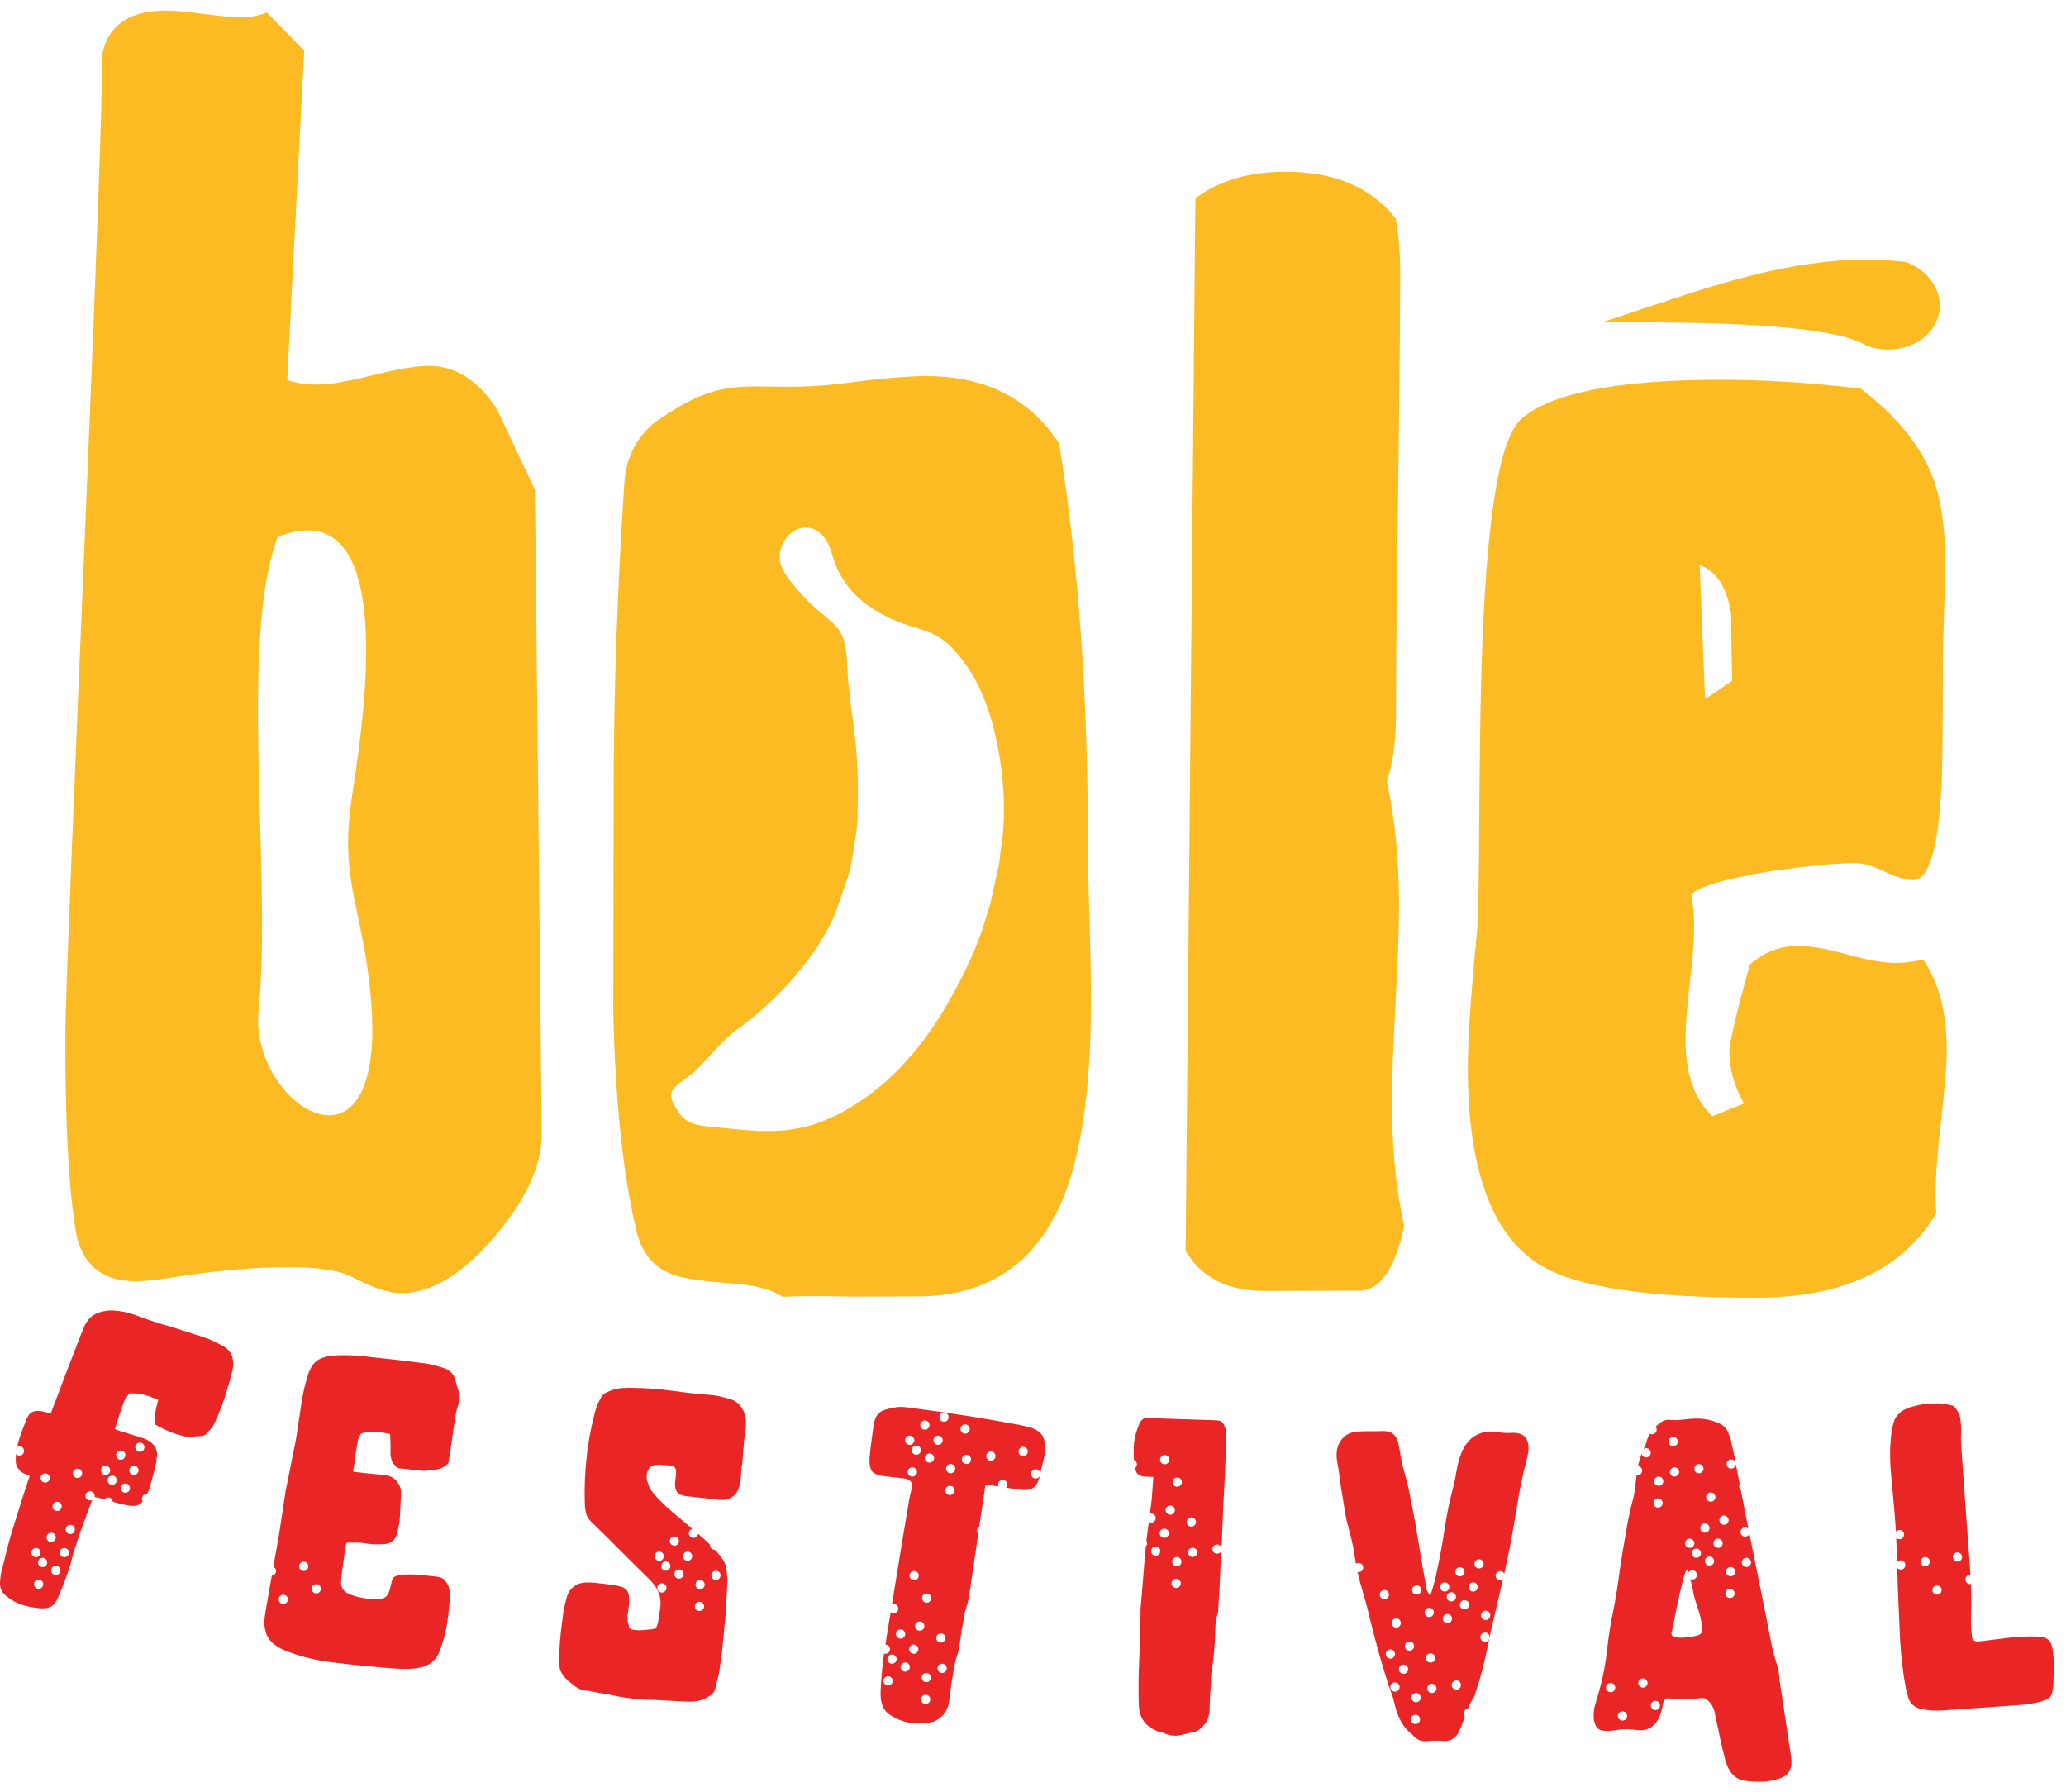 <svg xmlns="http://www.w3.org/2000/svg" width="98" height="85" viewBox="0 0 98 85" fill="none"><path fill-rule="evenodd" clip-rule="evenodd" d="M25.696 53.683C25.73 55.209 24.984 56.864 23.459 58.648C21.934 60.432 20.456 61.325 19.024 61.33C18.452 61.331 17.665 61.07 16.663 60.545C15.089 59.722 10.481 60.215 8.474 60.54C7.562 60.687 6.89 60.762 6.46 60.763C4.777 60.767 3.812 59.916 3.565 58.218C3.246 56.148 3.09 53.106 3.098 49.083C3.104 45.441 5.038 3.904 4.816 2.842C4.998 1.289 6.02 0.506 7.881 0.5C8.275 0.499 8.866 0.552 9.653 0.659C10.44 0.765 11.031 0.818 11.425 0.817C11.89 0.816 12.302 0.742 12.66 0.596L14.429 2.399L13.624 18.024C14.053 18.168 14.536 18.239 15.073 18.238C15.646 18.237 16.514 18.089 17.679 17.795C18.842 17.502 19.729 17.354 20.337 17.352C21.626 17.349 22.716 18.054 23.609 19.469C24.18 20.702 24.768 21.954 25.374 23.224L25.696 53.683ZM37.248 27.21C38.376 28.865 39.322 29.189 39.813 29.908C40.237 30.53 40.158 31.537 40.232 32.295L40.363 33.471C40.651 35.519 40.723 36.424 40.682 38.533C40.667 39.329 40.541 39.993 40.413 40.763C40.369 41.029 40.304 41.238 40.25 41.501L39.651 43.247C38.999 44.85 37.734 46.393 36.507 47.548C36.28 47.762 36.094 47.912 35.843 48.134C35.676 48.281 35.297 48.592 35.084 48.735C34.141 49.368 33.36 50.597 32.421 51.224C31.652 51.739 31.697 52.027 32.228 52.806C32.647 53.421 33.48 53.406 34.202 53.483C36.635 53.743 38.278 53.87 40.712 52.287C43.261 50.63 44.94 47.941 46.091 45.361C46.519 44.404 46.677 43.825 46.983 42.832L47.399 40.932C47.445 40.672 47.432 40.503 47.477 40.248C47.893 37.922 47.434 33.898 45.927 31.687C44.312 29.316 43.645 30.276 41.439 28.891C40.553 28.334 39.925 27.598 39.567 26.599C39.456 26.291 39.401 25.929 39.164 25.583C38.165 24.112 36.297 25.813 37.248 27.21ZM13.178 25.465C11.314 30.27 12.912 41.686 12.266 47.916C11.768 52.721 19.297 57.194 17.337 45.318C16.875 42.515 16.201 41.121 16.671 37.941C17.087 35.119 19.133 23.415 13.421 25.372C13.27 25.423 13.191 25.433 13.178 25.465ZM51.602 40.129C51.602 40.782 51.626 41.935 51.677 43.598C51.728 45.25 51.752 46.549 51.751 47.493C51.743 51.717 51.272 54.897 50.338 57.042C49.044 59.998 46.769 61.475 43.511 61.483C43.26 61.484 42.204 61.487 40.343 61.492C39.054 61.459 37.98 61.462 37.121 61.5C36.584 61.138 35.725 60.922 34.544 60.853C33.184 60.747 32.289 60.604 31.86 60.424C31.001 60.099 30.447 59.42 30.198 58.403C29.559 55.78 29.189 52.302 29.089 47.971C29.09 47.681 29.096 44.148 29.108 37.373C29.116 32.677 29.286 27.855 29.616 22.895C29.69 21.769 30.139 20.841 30.964 20.104C34.725 17.393 35.48 18.763 40.042 18.172C41.762 17.95 43.05 17.837 43.909 17.836C46.737 17.828 48.847 18.894 50.24 21.034C51.16 26.744 51.614 33.109 51.602 40.129ZM66.606 58.153C66.172 60.189 65.455 61.207 64.453 61.21L59.995 61.221C58.241 61.226 56.99 60.594 56.24 59.325L56.703 9.41C57.797 8.571 59.22 8.15 60.948 8.146C63.292 8.139 65.045 8.879 66.206 10.366C66.348 11.128 66.417 12.018 66.416 13.035C66.404 19.976 66.23 26.887 66.219 33.852C66.216 35.123 66.071 36.195 65.783 37.067C66.174 38.81 66.367 40.807 66.363 43.06C66.361 44.078 66.305 45.594 66.194 47.611C66.083 49.627 66.027 51.144 66.025 52.161C66.022 54.413 66.215 56.41 66.606 58.153ZM92.341 49.802C92.34 50.565 92.23 51.855 92.012 53.672C91.83 55.307 91.774 56.597 91.844 57.541C90.264 60.197 87.434 61.531 83.353 61.542C78.163 61.555 74.727 61.037 73.046 59.988C70.758 58.577 69.618 55.438 69.626 50.57C69.628 49.263 69.766 47.218 70.04 44.439C70.402 40.761 69.599 21.949 72.204 19.831C73.638 18.628 76.736 18.021 81.498 18.008C83.609 18.003 85.864 18.142 88.263 18.427C89.872 19.657 90.979 20.98 91.585 22.396C92.049 23.484 92.279 24.955 92.275 26.807C92.275 27.244 92.255 27.979 92.217 29.014C92.18 30.049 92.161 30.876 92.159 31.493C92.154 34.872 92.132 36.779 92.096 37.215C91.947 40.23 91.497 41.739 90.746 41.741C90.424 41.742 89.976 41.607 89.404 41.336C88.832 41.065 88.367 40.93 88.008 40.931C87.078 40.933 85.717 41.064 83.927 41.323C81.778 41.692 80.542 42.058 80.219 42.423C80.918 45.754 78.639 50.429 81.221 52.937L82.725 52.334C82.261 51.499 82.031 50.683 82.032 49.883C82.033 49.447 82.357 48.066 83.006 45.739C83.687 45.156 84.44 44.864 85.262 44.861C85.871 44.86 86.658 44.994 87.624 45.264C88.591 45.534 89.36 45.668 89.932 45.666C90.362 45.665 90.792 45.61 91.221 45.5C91.971 46.589 92.345 48.023 92.341 49.802ZM82.169 32.283C82.135 31.266 82.119 30.231 82.121 29.177C81.944 27.906 81.445 27.109 80.622 26.784L80.879 33.158L82.169 32.283Z" fill="#FCBA23"></path><path fill-rule="evenodd" clip-rule="evenodd" d="M1.707 73.412C1.829 73.412 1.926 73.509 1.926 73.63C1.926 73.752 1.828 73.849 1.707 73.849C1.586 73.849 1.488 73.752 1.488 73.63C1.488 73.509 1.586 73.412 1.707 73.412ZM80.151 72.97C80.273 72.97 80.37 73.068 80.37 73.189C80.37 73.31 80.273 73.408 80.151 73.408C80.031 73.408 79.932 73.31 79.932 73.189C79.932 73.067 80.03 72.97 80.151 72.97ZM81.151 70.778C81.272 70.778 81.37 70.876 81.37 70.998C81.37 71.118 81.272 71.217 81.151 71.217C81.03 71.217 80.931 71.118 80.931 70.998C80.932 70.876 81.03 70.778 81.151 70.778ZM78.679 70.026C78.8 70.026 78.898 70.125 78.898 70.246C78.898 70.366 78.8 70.465 78.679 70.465C78.559 70.465 78.46 70.366 78.46 70.246C78.46 70.125 78.558 70.026 78.679 70.026ZM78.648 71.06C78.769 71.06 78.867 71.157 78.867 71.279C78.867 71.4 78.769 71.498 78.648 71.498C78.527 71.498 78.429 71.4 78.429 71.279C78.429 71.157 78.526 71.06 78.648 71.06ZM79.43 69.588C79.551 69.588 79.649 69.686 79.649 69.807C79.649 69.929 79.551 70.026 79.43 70.026C79.309 70.026 79.211 69.928 79.211 69.807C79.211 69.686 79.309 69.588 79.43 69.588ZM80.587 69.431C80.709 69.431 80.806 69.529 80.806 69.651C80.806 69.772 80.709 69.87 80.587 69.87C80.467 69.87 80.368 69.772 80.368 69.651C80.368 69.529 80.467 69.431 80.587 69.431ZM79.367 68.148C79.488 68.148 79.586 68.246 79.586 68.367C79.586 68.488 79.488 68.586 79.367 68.586C79.246 68.586 79.148 68.488 79.148 68.367C79.148 68.245 79.246 68.148 79.367 68.148ZM92.852 73.622C92.972 73.622 93.071 73.72 93.071 73.841C93.071 73.963 92.972 74.06 92.852 74.06C92.73 74.06 92.633 73.962 92.633 73.841C92.633 73.72 92.731 73.622 92.852 73.622ZM91.882 75.188C92.003 75.188 92.101 75.285 92.101 75.407C92.101 75.528 92.003 75.626 91.882 75.626C91.761 75.626 91.663 75.528 91.663 75.407C91.662 75.285 91.761 75.188 91.882 75.188ZM91.318 73.841C91.44 73.841 91.538 73.939 91.538 74.06C91.538 74.182 91.44 74.279 91.318 74.279C91.198 74.279 91.099 74.181 91.099 74.06C91.099 73.939 91.198 73.841 91.318 73.841ZM82.092 74.316C82.212 74.316 82.311 74.414 82.311 74.535C82.311 74.656 82.212 74.754 82.092 74.754C81.97 74.754 81.873 74.656 81.873 74.535C81.873 74.414 81.97 74.316 82.092 74.316ZM82.06 75.349C82.182 75.349 82.279 75.447 82.279 75.568C82.279 75.689 82.181 75.787 82.06 75.787C81.939 75.787 81.841 75.689 81.841 75.568C81.841 75.448 81.939 75.349 82.06 75.349ZM81.778 71.874C81.9 71.874 81.997 71.971 81.997 72.093C81.997 72.214 81.899 72.312 81.778 72.312C81.657 72.312 81.559 72.214 81.559 72.093C81.559 71.971 81.657 71.874 81.778 71.874ZM82.842 73.877C82.964 73.877 83.061 73.976 83.061 74.097C83.061 74.217 82.963 74.316 82.842 74.316C82.722 74.316 82.623 74.218 82.623 74.097C82.623 73.976 82.722 73.877 82.842 73.877ZM80.871 72.249C80.992 72.249 81.09 72.348 81.09 72.469C81.09 72.59 80.992 72.688 80.871 72.688C80.75 72.688 80.652 72.59 80.652 72.469C80.652 72.347 80.75 72.249 80.871 72.249ZM81.09 73.814C81.211 73.814 81.309 73.913 81.309 74.034C81.309 74.155 81.21 74.253 81.09 74.253C80.968 74.253 80.871 74.155 80.871 74.034C80.871 73.913 80.969 73.814 81.09 73.814ZM80.464 73.439C80.585 73.439 80.683 73.537 80.683 73.658C80.683 73.779 80.585 73.877 80.464 73.877C80.343 73.877 80.245 73.78 80.245 73.658C80.245 73.537 80.343 73.439 80.464 73.439ZM81.497 72.97C81.618 72.97 81.716 73.068 81.716 73.189C81.716 73.31 81.618 73.408 81.497 73.408C81.376 73.408 81.278 73.31 81.278 73.189C81.278 73.067 81.376 72.97 81.497 72.97ZM67.2 75.186C67.32 75.186 67.419 75.284 67.419 75.405C67.419 75.526 67.32 75.624 67.2 75.624C67.078 75.624 66.981 75.526 66.981 75.405C66.981 75.283 67.079 75.186 67.2 75.186ZM67.795 76.25C67.916 76.25 68.014 76.349 68.014 76.47C68.014 76.591 67.916 76.689 67.795 76.689C67.674 76.689 67.576 76.59 67.576 76.47C67.575 76.349 67.674 76.25 67.795 76.25ZM66.23 76.751C66.351 76.751 66.449 76.849 66.449 76.97C66.449 77.091 66.351 77.189 66.23 77.189C66.109 77.189 66.01 77.091 66.01 76.97C66.011 76.849 66.109 76.751 66.23 76.751ZM65.667 75.405C65.788 75.405 65.886 75.503 65.886 75.624C65.886 75.745 65.788 75.843 65.667 75.843C65.546 75.843 65.448 75.745 65.448 75.624C65.447 75.503 65.546 75.405 65.667 75.405ZM70.47 76.389C70.591 76.389 70.689 76.487 70.689 76.608C70.689 76.729 70.591 76.827 70.47 76.827C70.348 76.827 70.251 76.729 70.251 76.608C70.251 76.487 70.349 76.389 70.47 76.389ZM68.655 76.545C68.776 76.545 68.874 76.643 68.874 76.764C68.874 76.886 68.776 76.983 68.655 76.983C68.534 76.983 68.436 76.885 68.436 76.764C68.436 76.643 68.534 76.545 68.655 76.545ZM70.157 73.946C70.279 73.946 70.376 74.044 70.376 74.165C70.376 74.286 70.278 74.384 70.157 74.384C70.037 74.384 69.938 74.287 69.938 74.165C69.938 74.044 70.036 73.946 70.157 73.946ZM69.249 74.322C69.371 74.322 69.469 74.421 69.469 74.541C69.469 74.663 69.371 74.76 69.249 74.76C69.129 74.76 69.031 74.663 69.031 74.541C69.031 74.42 69.129 74.322 69.249 74.322ZM69.469 75.887C69.59 75.887 69.688 75.985 69.688 76.107C69.688 76.228 69.59 76.326 69.469 76.326C69.347 76.326 69.249 76.227 69.249 76.107C69.249 75.986 69.347 75.887 69.469 75.887ZM68.843 75.512C68.963 75.512 69.062 75.609 69.062 75.731C69.062 75.852 68.964 75.95 68.843 75.95C68.721 75.95 68.624 75.852 68.624 75.731C68.624 75.61 68.722 75.512 68.843 75.512ZM69.875 75.043C69.996 75.043 70.094 75.14 70.094 75.262C70.094 75.383 69.996 75.481 69.875 75.481C69.754 75.481 69.656 75.383 69.656 75.262C69.656 75.14 69.755 75.043 69.875 75.043ZM68.529 75.043C68.651 75.043 68.749 75.14 68.749 75.262C68.749 75.383 68.651 75.481 68.529 75.481C68.408 75.481 68.311 75.383 68.311 75.262C68.311 75.14 68.409 75.043 68.529 75.043ZM77.931 79.596C78.051 79.596 78.15 79.694 78.15 79.815C78.15 79.937 78.052 80.034 77.931 80.034C77.809 80.034 77.712 79.936 77.712 79.815C77.712 79.694 77.81 79.596 77.931 79.596ZM78.525 80.661C78.646 80.661 78.744 80.758 78.744 80.88C78.744 81.001 78.646 81.099 78.525 81.099C78.404 81.099 78.306 81.001 78.306 80.88C78.306 80.758 78.404 80.661 78.525 80.661ZM76.961 81.161C77.082 81.161 77.18 81.26 77.18 81.381C77.18 81.502 77.082 81.6 76.961 81.6C76.84 81.6 76.742 81.502 76.742 81.381C76.741 81.26 76.84 81.161 76.961 81.161ZM76.397 79.815C76.518 79.815 76.616 79.913 76.616 80.034C76.616 80.156 76.518 80.254 76.397 80.254C76.276 80.254 76.178 80.155 76.178 80.034C76.178 79.913 76.276 79.815 76.397 79.815ZM67.171 80.289C67.291 80.289 67.389 80.388 67.389 80.508C67.389 80.629 67.292 80.728 67.171 80.728C67.049 80.728 66.951 80.629 66.951 80.508C66.951 80.388 67.049 80.289 67.171 80.289ZM67.139 81.323C67.26 81.323 67.358 81.421 67.358 81.542C67.358 81.664 67.26 81.762 67.139 81.762C67.018 81.762 66.92 81.663 66.92 81.542C66.92 81.421 67.018 81.323 67.139 81.323ZM66.857 77.847C66.979 77.847 67.076 77.945 67.076 78.066C67.076 78.188 66.979 78.285 66.857 78.285C66.736 78.285 66.638 78.188 66.638 78.066C66.638 77.945 66.737 77.847 66.857 77.847ZM67.921 79.852C68.043 79.852 68.14 79.949 68.14 80.071C68.14 80.192 68.042 80.29 67.921 80.29C67.8 80.29 67.702 80.192 67.702 80.071C67.702 79.949 67.8 79.852 67.921 79.852ZM69.079 79.694C69.201 79.694 69.299 79.793 69.299 79.914C69.299 80.035 69.201 80.133 69.079 80.133C68.959 80.133 68.86 80.034 68.86 79.914C68.86 79.793 68.958 79.694 69.079 79.694ZM67.859 78.41C67.98 78.41 68.078 78.509 68.078 78.63C68.078 78.751 67.98 78.849 67.859 78.849C67.738 78.849 67.64 78.751 67.64 78.63C67.64 78.509 67.738 78.41 67.859 78.41ZM65.95 78.223C66.071 78.223 66.169 78.321 66.169 78.442C66.169 78.563 66.071 78.661 65.95 78.661C65.829 78.661 65.731 78.563 65.731 78.442C65.731 78.321 65.829 78.223 65.95 78.223ZM66.169 79.789C66.29 79.789 66.388 79.887 66.388 80.008C66.388 80.129 66.29 80.227 66.169 80.227C66.047 80.227 65.95 80.129 65.95 80.008C65.95 79.886 66.048 79.789 66.169 79.789ZM66.576 78.943C66.697 78.943 66.795 79.042 66.795 79.162C66.795 79.284 66.697 79.382 66.576 79.382C66.455 79.382 66.357 79.284 66.357 79.162C66.357 79.042 66.455 78.943 66.576 78.943ZM48.534 68.616C48.655 68.616 48.753 68.714 48.753 68.835C48.753 68.957 48.655 69.055 48.534 69.055C48.413 69.055 48.315 68.956 48.315 68.835C48.315 68.715 48.413 68.616 48.534 68.616ZM45.092 69.43C45.213 69.43 45.311 69.528 45.311 69.649C45.311 69.77 45.213 69.868 45.092 69.868C44.971 69.868 44.873 69.77 44.873 69.649C44.873 69.528 44.971 69.43 45.092 69.43ZM45.06 70.463C45.182 70.463 45.28 70.562 45.28 70.683C45.28 70.804 45.182 70.902 45.06 70.902C44.94 70.902 44.841 70.804 44.841 70.683C44.841 70.562 44.94 70.463 45.06 70.463ZM43.277 69.587C43.398 69.587 43.496 69.686 43.496 69.806C43.496 69.927 43.398 70.026 43.277 70.026C43.155 70.026 43.057 69.927 43.057 69.806C43.057 69.685 43.156 69.587 43.277 69.587ZM44.779 66.988C44.899 66.988 44.998 67.086 44.998 67.207C44.998 67.329 44.9 67.426 44.779 67.426C44.657 67.426 44.56 67.329 44.56 67.207C44.56 67.086 44.658 66.988 44.779 66.988ZM45.843 68.992C45.964 68.992 46.062 69.089 46.062 69.211C46.062 69.332 45.963 69.43 45.843 69.43C45.722 69.43 45.623 69.332 45.623 69.211C45.623 69.09 45.722 68.992 45.843 68.992ZM47.001 68.835C47.122 68.835 47.22 68.933 47.22 69.055C47.22 69.176 47.121 69.274 47.001 69.274C46.88 69.274 46.782 69.175 46.782 69.055C46.782 68.933 46.879 68.835 47.001 68.835ZM45.781 67.551C45.901 67.551 46 67.65 46 67.771C46 67.891 45.901 67.99 45.781 67.99C45.66 67.99 45.561 67.892 45.561 67.771C45.561 67.649 45.659 67.551 45.781 67.551ZM43.871 67.364C43.992 67.364 44.09 67.462 44.09 67.583C44.09 67.704 43.992 67.802 43.871 67.802C43.75 67.802 43.652 67.704 43.652 67.583C43.653 67.462 43.75 67.364 43.871 67.364ZM44.091 68.929C44.211 68.929 44.31 69.027 44.31 69.148C44.31 69.269 44.212 69.367 44.091 69.367C43.969 69.367 43.872 69.269 43.872 69.148C43.871 69.027 43.969 68.929 44.091 68.929ZM43.464 68.553C43.586 68.553 43.683 68.651 43.683 68.772C43.683 68.893 43.586 68.992 43.464 68.992C43.343 68.992 43.245 68.893 43.245 68.772C43.246 68.652 43.343 68.553 43.464 68.553ZM44.498 68.084C44.618 68.084 44.717 68.182 44.717 68.303C44.717 68.425 44.618 68.522 44.498 68.522C44.377 68.522 44.278 68.424 44.278 68.303C44.278 68.182 44.376 68.084 44.498 68.084ZM43.152 68.084C43.273 68.084 43.371 68.182 43.371 68.303C43.371 68.425 43.272 68.522 43.152 68.522C43.031 68.522 42.933 68.424 42.933 68.303C42.933 68.182 43.031 68.084 43.152 68.084ZM55.246 69.005C55.367 69.005 55.465 69.103 55.465 69.224C55.465 69.345 55.367 69.443 55.246 69.443C55.124 69.443 55.027 69.345 55.027 69.224C55.027 69.103 55.125 69.005 55.246 69.005ZM55.841 70.07C55.962 70.07 56.06 70.168 56.06 70.289C56.06 70.41 55.962 70.508 55.841 70.508C55.72 70.508 55.622 70.41 55.622 70.289C55.622 70.168 55.72 70.07 55.841 70.07ZM55.823 73.84C55.944 73.84 56.042 73.939 56.042 74.06C56.042 74.18 55.944 74.279 55.823 74.279C55.701 74.279 55.604 74.18 55.604 74.06C55.603 73.939 55.701 73.84 55.823 73.84ZM55.791 74.874C55.912 74.874 56.01 74.972 56.01 75.093C56.01 75.214 55.912 75.312 55.791 75.312C55.67 75.312 55.572 75.214 55.572 75.093C55.572 74.972 55.67 74.874 55.791 74.874ZM55.51 71.397C55.631 71.397 55.729 71.496 55.729 71.617C55.729 71.738 55.631 71.836 55.51 71.836C55.388 71.836 55.291 71.738 55.291 71.617C55.291 71.496 55.388 71.397 55.51 71.397ZM56.574 73.402C56.695 73.402 56.793 73.5 56.793 73.621C56.793 73.742 56.694 73.84 56.574 73.84C56.453 73.84 56.354 73.742 56.354 73.621C56.354 73.5 56.452 73.402 56.574 73.402ZM56.511 71.962C56.631 71.962 56.73 72.059 56.73 72.181C56.73 72.302 56.631 72.4 56.511 72.4C56.389 72.4 56.292 72.302 56.292 72.181C56.292 72.059 56.39 71.962 56.511 71.962ZM54.821 73.34C54.942 73.34 55.04 73.438 55.04 73.558C55.04 73.68 54.942 73.778 54.821 73.778C54.7 73.778 54.602 73.679 54.602 73.558C54.602 73.438 54.7 73.34 54.821 73.34ZM55.228 72.494C55.348 72.494 55.447 72.591 55.447 72.713C55.447 72.834 55.348 72.932 55.228 72.932C55.106 72.932 55.009 72.834 55.009 72.713C55.009 72.592 55.107 72.494 55.228 72.494ZM33.209 74.93C33.33 74.93 33.428 75.028 33.428 75.149C33.428 75.271 33.33 75.369 33.209 75.369C33.088 75.369 32.99 75.27 32.99 75.149C32.99 75.029 33.088 74.93 33.209 74.93ZM33.178 75.963C33.299 75.963 33.397 76.061 33.397 76.183C33.397 76.304 33.298 76.402 33.178 76.402C33.057 76.402 32.959 76.303 32.959 76.183C32.959 76.062 33.056 75.963 33.178 75.963ZM31.394 75.087C31.515 75.087 31.613 75.185 31.613 75.306C31.613 75.428 31.515 75.526 31.394 75.526C31.273 75.526 31.175 75.427 31.175 75.306C31.175 75.185 31.273 75.087 31.394 75.087ZM33.96 74.492C34.081 74.492 34.179 74.59 34.179 74.711C34.179 74.832 34.081 74.93 33.96 74.93C33.839 74.93 33.741 74.832 33.741 74.711C33.741 74.59 33.839 74.492 33.96 74.492ZM31.988 72.864C32.11 72.864 32.207 72.962 32.207 73.083C32.207 73.204 32.11 73.302 31.988 73.302C31.867 73.302 31.769 73.204 31.769 73.083C31.77 72.962 31.867 72.864 31.988 72.864ZM32.208 74.43C32.329 74.43 32.427 74.528 32.427 74.649C32.427 74.77 32.329 74.868 32.208 74.868C32.087 74.868 31.989 74.77 31.989 74.649C31.988 74.527 32.087 74.43 32.208 74.43ZM31.581 74.053C31.703 74.053 31.8 74.152 31.8 74.272C31.8 74.393 31.703 74.492 31.581 74.492C31.461 74.492 31.362 74.394 31.362 74.272C31.363 74.152 31.461 74.053 31.581 74.053ZM32.615 73.584C32.735 73.584 32.834 73.683 32.834 73.803C32.834 73.925 32.736 74.023 32.615 74.023C32.493 74.023 32.396 73.925 32.396 73.803C32.396 73.682 32.493 73.584 32.615 73.584ZM31.269 73.584C31.39 73.584 31.488 73.683 31.488 73.803C31.488 73.925 31.39 74.023 31.269 74.023C31.148 74.023 31.05 73.925 31.05 73.803C31.05 73.682 31.148 73.584 31.269 73.584ZM43.363 74.505C43.484 74.505 43.582 74.603 43.582 74.724C43.582 74.846 43.484 74.943 43.363 74.943C43.242 74.943 43.144 74.846 43.144 74.724C43.144 74.603 43.242 74.505 43.363 74.505ZM43.958 75.57C44.079 75.57 44.177 75.668 44.177 75.789C44.177 75.91 44.079 76.008 43.958 76.008C43.837 76.008 43.739 75.91 43.739 75.789C43.738 75.667 43.837 75.57 43.958 75.57ZM43.939 79.34C44.06 79.34 44.158 79.439 44.158 79.56C44.158 79.68 44.06 79.779 43.939 79.779C43.818 79.779 43.72 79.681 43.72 79.56C43.72 79.438 43.819 79.34 43.939 79.34ZM43.909 80.374C44.029 80.374 44.128 80.471 44.128 80.593C44.128 80.714 44.03 80.812 43.909 80.812C43.788 80.812 43.69 80.714 43.69 80.593C43.69 80.471 43.787 80.374 43.909 80.374ZM42.125 79.497C42.246 79.497 42.344 79.594 42.344 79.716C42.344 79.838 42.246 79.935 42.125 79.935C42.003 79.935 41.906 79.837 41.906 79.716C41.906 79.595 42.003 79.497 42.125 79.497ZM43.627 76.898C43.748 76.898 43.846 76.996 43.846 77.118C43.846 77.238 43.748 77.337 43.627 77.337C43.506 77.337 43.408 77.238 43.408 77.118C43.408 76.996 43.506 76.898 43.627 76.898ZM44.691 78.902C44.811 78.902 44.91 79 44.91 79.121C44.91 79.243 44.811 79.34 44.691 79.34C44.57 79.34 44.472 79.243 44.472 79.121C44.472 79 44.57 78.902 44.691 78.902ZM44.628 77.462C44.749 77.462 44.847 77.559 44.847 77.681C44.847 77.802 44.749 77.9 44.628 77.9C44.507 77.9 44.409 77.802 44.409 77.681C44.409 77.559 44.507 77.462 44.628 77.462ZM42.719 77.274C42.84 77.274 42.938 77.372 42.938 77.493C42.938 77.614 42.84 77.712 42.719 77.712C42.598 77.712 42.5 77.614 42.5 77.493C42.5 77.372 42.598 77.274 42.719 77.274ZM42.938 78.839C43.059 78.839 43.157 78.938 43.157 79.058C43.157 79.18 43.06 79.278 42.938 79.278C42.817 79.278 42.719 79.18 42.719 79.058C42.719 78.938 42.818 78.839 42.938 78.839ZM42.312 78.463C42.434 78.463 42.531 78.562 42.531 78.683C42.531 78.803 42.434 78.902 42.312 78.902C42.191 78.902 42.093 78.804 42.093 78.683C42.093 78.562 42.192 78.463 42.312 78.463ZM43.345 77.994C43.466 77.994 43.564 78.092 43.564 78.213C43.564 78.334 43.466 78.432 43.345 78.432C43.224 78.432 43.126 78.334 43.126 78.213C43.127 78.092 43.224 77.994 43.345 77.994ZM10.512 63.798C10.381 63.733 10.248 63.665 10.111 63.597C9.975 63.529 9.837 63.473 9.7 63.431C9.332 63.316 8.973 63.201 8.625 63.086C8.276 62.971 7.916 62.861 7.545 62.758C7.211 62.654 6.864 62.533 6.504 62.395C6.143 62.257 5.783 62.177 5.425 62.153C5.215 62.138 5 62.16 4.78 62.218C4.561 62.275 4.374 62.387 4.222 62.554C4.125 62.663 4.05 62.781 3.997 62.91C3.944 63.038 3.892 63.164 3.841 63.288C3.595 63.917 3.352 64.542 3.115 65.163C2.877 65.784 2.641 66.41 2.405 67.044C2.29 67.008 2.177 66.975 2.067 66.948C1.955 66.919 1.853 66.906 1.757 66.908C1.662 66.909 1.571 66.938 1.485 66.993C1.398 67.048 1.328 67.143 1.272 67.277C1.167 67.535 1.066 67.799 0.968 68.072C0.903 68.253 0.851 68.436 0.813 68.62C0.845 68.601 0.883 68.591 0.923 68.591C1.044 68.591 1.142 68.689 1.142 68.81C1.142 68.931 1.044 69.029 0.923 69.029C0.858 69.029 0.8 69.001 0.76 68.957C0.749 69.073 0.744 69.195 0.749 69.32C0.753 69.467 0.808 69.595 0.913 69.703C0.976 69.785 1.049 69.843 1.134 69.876C1.218 69.909 1.305 69.945 1.392 69.986L1.41 69.991C1.255 70.448 1.108 70.9 0.968 71.349C0.828 71.798 0.686 72.253 0.543 72.713C0.465 72.966 0.394 73.221 0.333 73.481C0.271 73.738 0.207 73.997 0.139 74.254C0.056 74.518 0.01 74.788 0.001 75.062C-0.009 75.337 0.1 75.554 0.328 75.713C0.548 75.896 0.788 76.027 1.046 76.108C1.305 76.189 1.576 76.242 1.858 76.267C2.091 76.29 2.274 76.265 2.41 76.194C2.546 76.123 2.658 75.987 2.745 75.787C2.833 75.587 2.914 75.388 2.988 75.191C3.063 74.993 3.135 74.797 3.208 74.606C3.287 74.391 3.352 74.175 3.401 73.956C3.45 73.738 3.515 73.522 3.594 73.306C3.738 72.846 3.902 72.38 4.088 71.907C4.174 71.666 4.27 71.408 4.374 71.135C4.344 71.151 4.309 71.16 4.272 71.16C4.152 71.16 4.053 71.062 4.053 70.941C4.053 70.82 4.152 70.722 4.272 70.722C4.393 70.722 4.492 70.82 4.492 70.941C4.492 70.96 4.489 70.979 4.485 70.998C4.523 71.002 4.556 71.007 4.585 71.011C4.628 71.018 4.672 71.029 4.717 71.043C4.797 71.063 4.878 71.083 4.958 71.105C4.997 71.052 5.062 71.017 5.133 71.017C5.25 71.017 5.345 71.107 5.352 71.222C5.488 71.262 5.625 71.298 5.763 71.332C5.858 71.349 5.948 71.368 6.029 71.386C6.112 71.406 6.197 71.416 6.285 71.418C6.495 71.423 6.656 71.353 6.769 71.205C6.744 71.169 6.73 71.126 6.73 71.079C6.73 70.958 6.828 70.86 6.949 70.86L6.971 70.861L6.991 70.825C7.037 70.738 7.074 70.649 7.102 70.557C7.159 70.335 7.217 70.119 7.275 69.91C7.335 69.702 7.384 69.49 7.426 69.276L7.428 69.266C7.422 69.245 7.418 69.223 7.418 69.2C7.418 69.156 7.431 69.116 7.453 69.081C7.463 68.904 7.428 68.749 7.348 68.616C7.24 68.437 7.055 68.3 6.794 68.207L5.656 67.852C5.564 67.823 5.497 67.796 5.454 67.769C5.519 67.562 5.582 67.358 5.645 67.157C5.708 66.955 5.777 66.753 5.853 66.549C5.882 66.457 5.923 66.376 5.977 66.304C6.031 66.232 6.082 66.16 6.13 66.087C6.389 66.066 6.628 66.087 6.848 66.15C7.069 66.212 7.29 66.29 7.512 66.385C7.452 66.581 7.405 66.772 7.372 66.957C7.339 67.143 7.329 67.338 7.341 67.544C7.576 67.68 7.813 67.799 8.053 67.898C8.293 67.999 8.537 68.074 8.786 68.127C8.92 68.143 9.054 68.144 9.191 68.131C9.328 68.117 9.467 68.106 9.608 68.1C9.691 68.076 9.744 68.048 9.766 68.017C9.841 67.939 9.917 67.856 9.995 67.767C10.074 67.678 10.134 67.584 10.178 67.483C10.365 67.086 10.526 66.682 10.66 66.27C10.795 65.858 10.917 65.435 11.027 65.002C11.083 64.742 11.074 64.509 10.999 64.302C10.925 64.094 10.762 63.926 10.512 63.798ZM3.677 69.653C3.798 69.653 3.896 69.751 3.896 69.873C3.896 69.994 3.799 70.092 3.677 70.092C3.556 70.092 3.458 69.993 3.458 69.873C3.458 69.752 3.556 69.653 3.677 69.653ZM2.708 71.219C2.828 71.219 2.927 71.318 2.927 71.439C2.927 71.559 2.829 71.658 2.708 71.658C2.586 71.658 2.489 71.559 2.489 71.439C2.488 71.318 2.586 71.219 2.708 71.219ZM2.144 69.873C2.265 69.873 2.363 69.971 2.363 70.092C2.363 70.213 2.265 70.311 2.144 70.311C2.023 70.311 1.925 70.213 1.925 70.092C1.925 69.971 2.023 69.873 2.144 69.873ZM6.634 68.414C6.755 68.414 6.853 68.513 6.853 68.633C6.853 68.755 6.755 68.853 6.634 68.853C6.513 68.853 6.415 68.755 6.415 68.633C6.415 68.512 6.513 68.414 6.634 68.414ZM5.726 68.79C5.848 68.79 5.945 68.888 5.945 69.009C5.945 69.13 5.848 69.228 5.726 69.228C5.606 69.228 5.507 69.131 5.507 69.009C5.507 68.888 5.606 68.79 5.726 68.79ZM5.945 70.356C6.067 70.356 6.165 70.454 6.165 70.575C6.165 70.696 6.067 70.794 5.945 70.794C5.824 70.794 5.726 70.696 5.726 70.575C5.726 70.454 5.825 70.356 5.945 70.356ZM5.32 69.98C5.441 69.98 5.539 70.077 5.539 70.199C5.539 70.32 5.441 70.418 5.32 70.418C5.198 70.418 5.101 70.32 5.101 70.199C5.101 70.078 5.199 69.98 5.32 69.98ZM6.353 69.51C6.474 69.51 6.572 69.609 6.572 69.73C6.572 69.851 6.474 69.949 6.353 69.949C6.232 69.949 6.134 69.851 6.134 69.73C6.134 69.608 6.232 69.51 6.353 69.51ZM5.007 69.51C5.128 69.51 5.226 69.609 5.226 69.73C5.226 69.851 5.128 69.949 5.007 69.949C4.886 69.949 4.788 69.851 4.788 69.73C4.788 69.608 4.886 69.51 5.007 69.51ZM14.408 74.064C14.528 74.064 14.627 74.162 14.627 74.283C14.627 74.404 14.528 74.502 14.408 74.502C14.286 74.502 14.188 74.404 14.188 74.283C14.189 74.162 14.287 74.064 14.408 74.064ZM15.002 75.128C15.123 75.128 15.221 75.227 15.221 75.348C15.221 75.469 15.123 75.567 15.002 75.567C14.881 75.567 14.783 75.468 14.783 75.348C14.783 75.227 14.881 75.128 15.002 75.128ZM13.438 75.63C13.559 75.63 13.657 75.728 13.657 75.849C13.657 75.97 13.559 76.068 13.438 76.068C13.316 76.068 13.219 75.97 13.219 75.849C13.219 75.728 13.316 75.63 13.438 75.63ZM1.833 74.914C1.954 74.914 2.052 75.012 2.052 75.133C2.052 75.255 1.953 75.353 1.833 75.353C1.711 75.353 1.614 75.254 1.614 75.133C1.614 75.013 1.711 74.914 1.833 74.914ZM3.334 72.315C3.455 72.315 3.553 72.413 3.553 72.534C3.553 72.655 3.455 72.753 3.334 72.753C3.213 72.753 3.115 72.656 3.115 72.534C3.116 72.413 3.213 72.315 3.334 72.315ZM2.427 72.691C2.549 72.691 2.646 72.789 2.646 72.91C2.646 73.031 2.548 73.129 2.427 73.129C2.306 73.129 2.208 73.031 2.208 72.91C2.208 72.789 2.306 72.691 2.427 72.691ZM2.646 74.256C2.767 74.256 2.865 74.354 2.865 74.476C2.865 74.597 2.767 74.695 2.646 74.695C2.525 74.695 2.427 74.596 2.427 74.476C2.427 74.355 2.525 74.256 2.646 74.256ZM2.02 73.881C2.142 73.881 2.239 73.979 2.239 74.1C2.239 74.221 2.141 74.319 2.02 74.319C1.899 74.319 1.801 74.222 1.801 74.1C1.801 73.979 1.899 73.881 2.02 73.881ZM3.053 73.412C3.174 73.412 3.272 73.509 3.272 73.63C3.272 73.752 3.174 73.849 3.053 73.849C2.932 73.849 2.834 73.752 2.834 73.63C2.834 73.509 2.932 73.412 3.053 73.412ZM21.267 75.211C21.22 75.108 21.159 75.014 21.084 74.932C21.01 74.849 20.907 74.799 20.776 74.782C20.477 74.743 20.184 74.712 19.895 74.686C19.607 74.661 19.316 74.659 19.022 74.682C18.835 74.718 18.707 74.769 18.638 74.832C18.602 74.925 18.575 75.013 18.559 75.096C18.542 75.178 18.521 75.267 18.497 75.361C18.476 75.431 18.448 75.503 18.414 75.578C18.379 75.653 18.329 75.71 18.264 75.75C18.209 75.792 18.155 75.815 18.1 75.82C18.044 75.825 17.986 75.829 17.925 75.833C17.486 75.848 17.058 75.781 16.64 75.629C16.291 75.51 16.139 75.278 16.184 74.932C16.208 74.655 16.241 74.379 16.283 74.106C16.325 73.831 16.363 73.557 16.399 73.282C16.404 73.246 16.422 73.206 16.452 73.162C16.549 73.162 16.637 73.162 16.716 73.16C16.796 73.158 16.877 73.157 16.962 73.156C17.095 73.16 17.224 73.174 17.349 73.197C17.473 73.219 17.602 73.232 17.735 73.238C17.832 73.238 17.927 73.239 18.017 73.238C18.109 73.238 18.204 73.232 18.302 73.22C18.574 73.183 18.746 73.029 18.817 72.759C18.881 72.548 18.928 72.33 18.958 72.103C18.972 71.898 18.983 71.702 18.988 71.514C18.995 71.327 19.005 71.131 19.019 70.925C19.05 70.687 18.991 70.469 18.84 70.273C18.689 70.077 18.469 69.967 18.181 69.941C17.989 69.929 17.8 69.913 17.614 69.895C17.428 69.877 17.234 69.855 17.031 69.828L16.744 69.791C16.787 69.554 16.824 69.318 16.854 69.085C16.885 68.852 16.921 68.617 16.965 68.379C16.974 68.308 16.995 68.238 17.029 68.168C17.062 68.1 17.094 68.037 17.126 67.981C17.377 67.916 17.614 67.893 17.837 67.909C18.058 67.926 18.282 67.96 18.506 68.014C18.511 68.161 18.517 68.305 18.522 68.445C18.529 68.585 18.528 68.728 18.521 68.873C18.513 69.212 18.638 69.466 18.896 69.633C19.1 69.648 19.301 69.668 19.498 69.693C19.695 69.719 19.895 69.739 20.1 69.753C20.185 69.752 20.265 69.744 20.34 69.73C20.415 69.715 20.495 69.707 20.58 69.706C20.849 69.693 21.075 69.588 21.258 69.393C21.275 69.359 21.288 69.3 21.299 69.216C21.356 68.872 21.407 68.532 21.45 68.197C21.494 67.863 21.544 67.523 21.601 67.178C21.61 67.106 21.622 67.038 21.637 66.973C21.651 66.908 21.669 66.841 21.691 66.771C21.785 66.515 21.814 66.288 21.779 66.09C21.756 65.99 21.727 65.886 21.693 65.778C21.658 65.671 21.629 65.566 21.605 65.466C21.566 65.303 21.492 65.171 21.384 65.072C21.275 64.973 21.139 64.901 20.975 64.855C20.834 64.812 20.694 64.773 20.553 64.736C20.412 64.7 20.27 64.672 20.127 64.653C19.697 64.597 19.264 64.544 18.827 64.493C18.391 64.442 17.95 64.394 17.507 64.348C17.316 64.323 17.124 64.304 16.932 64.292C16.739 64.278 16.54 64.271 16.334 64.269C16.152 64.269 15.968 64.276 15.785 64.288C15.601 64.301 15.419 64.344 15.24 64.418C15.086 64.483 14.965 64.57 14.878 64.68C14.762 64.824 14.673 64.995 14.611 65.193C14.509 65.508 14.428 65.828 14.367 66.155C14.306 66.481 14.254 66.811 14.211 67.146C14.166 67.396 14.127 67.649 14.094 67.906C14.06 68.163 14.015 68.416 13.959 68.663C13.89 69.006 13.821 69.353 13.751 69.702C13.681 70.052 13.611 70.398 13.543 70.742C13.472 71.195 13.405 71.641 13.341 72.083C13.278 72.524 13.206 72.965 13.124 73.403C13.07 73.705 13.016 74.004 12.965 74.304C13.041 74.338 13.095 74.415 13.095 74.504C13.095 74.62 13.006 74.714 12.893 74.723L12.876 74.821C12.797 75.29 12.715 75.757 12.631 76.22C12.594 76.41 12.566 76.6 12.547 76.792C12.528 76.984 12.543 77.168 12.593 77.345C12.656 77.608 12.792 77.82 13.002 77.981C13.102 78.055 13.203 78.12 13.305 78.176C13.407 78.232 13.516 78.28 13.632 78.319C14.361 78.596 15.133 78.776 15.949 78.858C16.14 78.883 16.379 78.911 16.667 78.942C16.954 78.973 17.248 79.003 17.548 79.03C17.848 79.056 18.139 79.082 18.421 79.106C18.704 79.132 18.947 79.145 19.154 79.148C19.408 79.157 19.665 79.135 19.927 79.085C20.189 79.034 20.411 78.917 20.592 78.734C20.676 78.647 20.744 78.55 20.794 78.441C20.844 78.332 20.89 78.219 20.929 78.103C21.067 77.696 21.166 77.286 21.226 76.874C21.285 76.463 21.325 76.046 21.343 75.623C21.336 75.475 21.312 75.338 21.267 75.211ZM34.641 66.35C34.499 66.314 34.355 66.276 34.207 66.237C34.059 66.2 33.913 66.174 33.769 66.161C33.157 66.116 32.546 66.05 31.937 65.964C31.328 65.876 30.716 65.829 30.1 65.821C29.895 65.814 29.696 65.816 29.501 65.828C29.306 65.841 29.114 65.886 28.926 65.966C28.727 66.032 28.59 66.129 28.519 66.255C28.475 66.335 28.434 66.413 28.397 66.489C28.36 66.564 28.325 66.642 28.294 66.724C28.08 67.467 27.928 68.227 27.838 69.006C27.747 69.784 27.715 70.555 27.741 71.32C27.747 71.514 27.774 71.686 27.82 71.836C27.859 71.936 27.915 72.026 27.986 72.105C28.057 72.185 28.132 72.258 28.21 72.326C28.62 72.727 29.027 73.131 29.431 73.538C29.835 73.944 30.242 74.349 30.652 74.749C30.763 74.856 30.868 74.966 30.966 75.078C31.064 75.191 31.143 75.316 31.203 75.454C31.315 75.683 31.356 75.925 31.326 76.183C31.296 76.44 31.257 76.7 31.209 76.962C31.192 77.009 31.176 77.059 31.159 77.111C31.141 77.164 31.114 77.201 31.076 77.222C31.05 77.244 31.018 77.256 30.982 77.258C30.945 77.261 30.914 77.267 30.889 77.277C30.852 77.273 30.776 77.278 30.66 77.292C30.544 77.305 30.423 77.312 30.296 77.313C30.169 77.313 30.058 77.3 29.964 77.273C29.869 77.246 29.826 77.191 29.834 77.107C29.765 76.931 29.747 76.742 29.778 76.539C29.809 76.336 29.832 76.145 29.849 75.964C29.846 75.867 29.84 75.773 29.83 75.681C29.82 75.59 29.79 75.505 29.736 75.427C29.659 75.336 29.566 75.275 29.453 75.246C29.34 75.218 29.231 75.193 29.124 75.171C29.004 75.16 28.89 75.146 28.783 75.13C28.676 75.115 28.563 75.1 28.442 75.09C28.239 75.059 28.025 75.045 27.802 75.049C27.577 75.052 27.381 75.119 27.211 75.249C27.055 75.367 26.95 75.521 26.897 75.71C26.843 75.898 26.795 76.088 26.753 76.278C26.694 76.659 26.643 77.036 26.603 77.407C26.562 77.779 26.537 78.151 26.526 78.526C26.525 78.671 26.527 78.813 26.532 78.953C26.537 79.093 26.571 79.22 26.633 79.334C26.674 79.411 26.722 79.479 26.777 79.538C26.832 79.597 26.887 79.655 26.943 79.708C27.033 79.777 27.123 79.849 27.213 79.923C27.303 79.998 27.4 80.059 27.504 80.105C27.609 80.151 27.716 80.176 27.824 80.18C27.933 80.184 28.046 80.204 28.164 80.239C28.27 80.261 28.378 80.28 28.485 80.296C28.592 80.312 28.705 80.332 28.824 80.355C29.025 80.398 29.23 80.438 29.438 80.476C29.646 80.513 29.853 80.541 30.056 80.56C30.223 80.587 30.385 80.603 30.542 80.606C30.699 80.608 30.862 80.61 31.031 80.615L32.547 80.7C32.752 80.708 32.944 80.695 33.122 80.663C33.3 80.631 33.474 80.557 33.641 80.439C33.807 80.346 33.903 80.222 33.93 80.067C33.97 79.89 34.014 79.715 34.06 79.544C34.106 79.373 34.136 79.204 34.152 79.035C34.213 78.642 34.262 78.246 34.298 77.851C34.335 77.455 34.373 77.053 34.41 76.645C34.425 76.356 34.443 76.065 34.464 75.77C34.485 75.475 34.498 75.177 34.502 74.875C34.489 74.753 34.48 74.631 34.472 74.509C34.465 74.388 34.437 74.27 34.387 74.157C34.338 74.031 34.248 73.889 34.117 73.732C34.05 73.65 33.981 73.572 33.911 73.494L33.896 73.495C33.774 73.495 33.677 73.397 33.677 73.276L33.678 73.252C33.592 73.167 33.504 73.084 33.415 73.005C33.315 72.915 33.213 72.827 33.112 72.739C33.099 72.848 33.007 72.932 32.895 72.932C32.773 72.932 32.675 72.834 32.675 72.713C32.675 72.612 32.744 72.527 32.837 72.502L32.651 72.344C32.393 72.126 32.135 71.909 31.877 71.691C31.618 71.474 31.374 71.24 31.144 70.988C31.056 70.895 30.977 70.801 30.907 70.703C30.838 70.606 30.785 70.495 30.748 70.371C30.698 70.257 30.672 70.137 30.672 70.01C30.672 69.882 30.707 69.767 30.777 69.665C30.821 69.585 30.887 69.53 30.973 69.502C31.061 69.474 31.156 69.462 31.258 69.465C31.36 69.469 31.463 69.475 31.565 69.485C31.667 69.494 31.759 69.503 31.844 69.51C31.904 69.516 31.951 69.533 31.984 69.56C32.007 69.574 32.028 69.606 32.047 69.656C32.075 69.755 32.08 69.859 32.064 69.966C32.047 70.074 32.035 70.181 32.025 70.29C32.016 70.386 32.022 70.486 32.042 70.591C32.062 70.696 32.118 70.782 32.208 70.852C32.254 70.88 32.306 70.9 32.366 70.912C32.426 70.923 32.485 70.938 32.544 70.955C32.759 70.975 32.978 70.998 33.199 71.025C33.42 71.052 33.639 71.075 33.855 71.095C33.998 71.12 34.138 71.134 34.277 71.134C34.417 71.135 34.55 71.099 34.678 71.026C34.805 70.953 34.902 70.859 34.967 70.745C35.032 70.629 35.077 70.504 35.101 70.366C35.126 70.23 35.142 70.092 35.149 69.954C35.156 69.815 35.165 69.68 35.177 69.548C35.193 69.513 35.204 69.459 35.211 69.388C35.234 69.136 35.254 68.887 35.271 68.641C35.288 68.394 35.314 68.145 35.349 67.894C35.375 67.739 35.387 67.586 35.382 67.434C35.378 67.283 35.347 67.126 35.29 66.963C35.163 66.653 34.946 66.451 34.641 66.35ZM49.224 67.858C49.1 67.78 48.965 67.722 48.818 67.684C48.672 67.646 48.527 67.611 48.386 67.58C46.727 67.269 45.067 67.007 43.406 66.793C43.275 66.776 43.147 66.758 43.022 66.741C42.896 66.723 42.767 66.719 42.632 66.724C42.423 66.744 42.207 66.788 41.985 66.855C41.763 66.922 41.607 67.065 41.516 67.284C41.497 67.342 41.479 67.401 41.465 67.459C41.452 67.518 41.44 67.577 41.433 67.637C41.398 67.888 41.365 68.136 41.331 68.38C41.298 68.625 41.271 68.874 41.248 69.126C41.23 69.44 41.271 69.658 41.369 69.781C41.468 69.904 41.673 69.98 41.985 70.011C42.129 70.031 42.275 70.047 42.425 70.062C42.575 70.076 42.727 70.094 42.882 70.115C43.037 70.136 43.141 70.181 43.192 70.248C43.265 70.343 43.281 70.464 43.243 70.611C43.205 70.757 43.168 70.914 43.134 71.079L42.839 72.846C42.709 73.618 42.584 74.383 42.464 75.138L42.311 76.086C42.336 76.076 42.364 76.07 42.393 76.07C42.513 76.07 42.612 76.168 42.612 76.29C42.612 76.41 42.514 76.509 42.393 76.509C42.338 76.509 42.289 76.489 42.25 76.456L42.088 77.431C42.057 77.62 42.027 77.807 41.998 77.993C42.12 77.993 42.218 78.091 42.218 78.212C42.218 78.334 42.12 78.431 41.998 78.431C41.977 78.431 41.955 78.428 41.936 78.422L41.917 78.557C41.867 78.928 41.828 79.299 41.802 79.673C41.793 79.83 41.783 79.986 41.774 80.143C41.765 80.3 41.769 80.45 41.786 80.592C41.804 80.735 41.846 80.871 41.913 81.002C41.98 81.133 42.086 81.244 42.231 81.337C42.824 81.721 43.489 81.831 44.229 81.663C44.303 81.649 44.368 81.621 44.422 81.58C44.765 81.383 44.962 81.094 45.014 80.712L45.145 79.745C45.18 79.58 45.209 79.407 45.233 79.228C45.258 79.049 45.294 78.877 45.34 78.713C45.442 78.411 45.511 78.11 45.545 77.811C45.58 77.511 45.63 77.208 45.696 76.901C45.707 76.817 45.718 76.737 45.729 76.659C45.739 76.581 45.756 76.502 45.78 76.419C45.822 76.292 45.861 76.16 45.897 76.025C45.933 75.89 45.961 75.757 45.979 75.626C46.103 74.803 46.223 73.987 46.339 73.176L46.401 72.741C46.365 72.702 46.343 72.65 46.343 72.592C46.343 72.512 46.386 72.442 46.45 72.403C46.531 71.846 46.614 71.287 46.699 70.725L46.743 70.403L47.029 70.442C47.143 70.463 47.255 70.484 47.368 70.502C47.352 70.471 47.343 70.437 47.343 70.4C47.343 70.279 47.441 70.181 47.562 70.181C47.682 70.181 47.781 70.28 47.781 70.4C47.781 70.46 47.757 70.514 47.719 70.553L48.298 70.632C48.594 70.685 48.825 70.664 48.99 70.572C49.139 70.487 49.251 70.294 49.325 69.993C49.29 70.067 49.215 70.118 49.127 70.118C49.006 70.118 48.907 70.021 48.907 69.899C48.907 69.778 49.006 69.68 49.127 69.68C49.247 69.68 49.346 69.778 49.346 69.899C49.367 69.744 49.405 69.573 49.461 69.386C49.517 69.199 49.551 69.009 49.565 68.817C49.579 68.624 49.567 68.446 49.528 68.283C49.492 68.12 49.39 67.978 49.224 67.858ZM58.161 67.916C58.163 67.856 58.152 67.798 58.13 67.743C58.108 67.688 58.085 67.636 58.063 67.587C58.03 67.514 57.989 67.458 57.942 67.42C57.907 67.395 57.868 67.379 57.827 67.371C57.785 67.364 57.746 67.359 57.709 67.358L57.33 67.345L57.24 67.343L54.424 67.248C54.328 67.244 54.261 67.26 54.223 67.295C54.162 67.329 54.105 67.4 54.053 67.507C53.832 67.993 53.742 68.515 53.783 69.071C53.786 69.13 53.79 69.186 53.793 69.24C53.874 69.272 53.931 69.352 53.931 69.444C53.931 69.516 53.897 69.58 53.843 69.62C53.856 69.68 53.871 69.734 53.887 69.78C53.942 69.938 54.102 70.022 54.367 70.031L54.71 70.042C54.69 70.283 54.673 70.518 54.659 70.746C54.645 70.974 54.623 71.209 54.59 71.449L54.549 71.781C54.566 71.777 54.584 71.775 54.602 71.775C54.723 71.775 54.821 71.873 54.821 71.994C54.821 72.115 54.723 72.213 54.602 72.213C54.563 72.213 54.526 72.203 54.494 72.185L54.48 72.287C54.444 72.544 54.411 72.803 54.379 73.065C54.402 73.099 54.414 73.14 54.414 73.183C54.414 73.243 54.391 73.296 54.352 73.336C54.303 73.868 54.259 74.38 54.222 74.873C54.179 75.427 54.139 75.889 54.103 76.262C54.096 77.19 54.074 78.019 54.038 78.747C54.002 79.475 53.996 80.189 54.02 80.89C54.05 81.445 54.307 81.834 54.794 82.055C54.866 82.093 54.943 82.121 55.027 82.135C55.111 82.15 55.188 82.176 55.259 82.215C55.521 82.321 55.77 82.344 56.006 82.286C56.243 82.227 56.483 82.172 56.726 82.12C56.75 82.109 56.778 82.095 56.809 82.078C56.839 82.061 56.867 82.041 56.892 82.017C57.2 81.787 57.361 81.484 57.374 81.111C57.379 80.942 57.386 80.774 57.391 80.606C57.396 80.436 57.408 80.268 57.425 80.1C57.431 79.931 57.437 79.766 57.442 79.603C57.448 79.44 57.465 79.275 57.495 79.107C57.539 78.88 57.568 78.657 57.581 78.441C57.594 78.224 57.611 78.002 57.63 77.774C57.638 77.569 57.644 77.37 57.65 77.177C57.656 76.985 57.687 76.787 57.742 76.583C57.768 76.536 57.781 76.488 57.783 76.44C57.785 76.392 57.787 76.337 57.789 76.278C57.812 75.953 57.832 75.628 57.848 75.303C57.866 74.978 57.879 74.653 57.89 74.328C57.905 74.068 57.919 73.809 57.933 73.551C57.899 73.629 57.821 73.685 57.73 73.685C57.61 73.685 57.511 73.587 57.511 73.466C57.511 73.345 57.61 73.247 57.73 73.247C57.829 73.247 57.912 73.312 57.94 73.403L57.966 72.857C57.988 72.37 58.009 71.873 58.025 71.368C58.051 70.971 58.074 70.574 58.092 70.176C58.112 69.778 58.128 69.381 58.142 68.984C58.158 68.864 58.161 68.744 58.154 68.623L58.155 68.587C58.159 68.467 58.163 68.352 58.166 68.243C58.171 68.133 58.169 68.025 58.161 67.916ZM71.278 67.948C71.073 67.921 70.866 67.906 70.655 67.903C70.445 67.9 70.248 67.945 70.067 68.039C69.897 68.121 69.751 68.236 69.628 68.386C69.505 68.534 69.406 68.699 69.331 68.879C69.219 69.154 69.139 69.442 69.093 69.743C69.046 70.044 68.985 70.338 68.908 70.626C68.742 71.263 68.613 71.9 68.519 72.537C68.426 73.174 68.308 73.817 68.166 74.466C68.1 74.815 68.005 75.187 67.879 75.583C67.818 75.606 67.77 75.587 67.735 75.527C67.7 75.466 67.676 75.406 67.665 75.345C67.531 74.62 67.406 73.895 67.29 73.17C67.174 72.445 67.043 71.72 66.896 70.995C66.829 70.632 66.744 70.273 66.641 69.915C66.538 69.558 66.459 69.198 66.404 68.836C66.381 68.715 66.359 68.597 66.337 68.483C66.314 68.368 66.277 68.265 66.224 68.173C66.171 68.083 66.1 68.009 66.01 67.954C65.921 67.898 65.797 67.869 65.641 67.867C65.448 67.876 65.259 67.879 65.072 67.877C64.886 67.874 64.689 67.877 64.484 67.886C64.111 67.893 63.826 68.025 63.63 68.281C63.433 68.537 63.363 68.859 63.417 69.245C63.473 69.547 63.52 69.849 63.557 70.151C63.595 70.453 63.642 70.754 63.697 71.057C63.73 71.262 63.764 71.474 63.797 71.691C63.83 71.908 63.875 72.12 63.933 72.325C63.99 72.543 64.047 72.764 64.103 72.988C64.161 73.212 64.205 73.438 64.239 73.668C64.262 73.834 64.288 73.999 64.318 74.162C64.354 74.136 64.398 74.121 64.445 74.121C64.565 74.121 64.664 74.219 64.664 74.34C64.664 74.461 64.565 74.559 64.445 74.559C64.429 74.559 64.413 74.557 64.397 74.555L64.406 74.592C64.473 74.895 64.553 75.197 64.646 75.5L64.697 75.671C64.714 75.701 64.725 75.735 64.727 75.772C64.797 76.02 64.863 76.268 64.921 76.516C65 76.854 65.085 77.193 65.177 77.531C65.268 77.894 65.366 78.254 65.469 78.612C65.572 78.969 65.681 79.329 65.797 79.692C65.854 79.886 65.917 80.073 65.987 80.255C66.057 80.437 66.114 80.631 66.159 80.836C66.227 81.138 66.329 81.411 66.464 81.654C66.599 81.897 66.785 82.111 67.023 82.294L67.041 82.313C67.207 82.508 67.423 82.596 67.688 82.576C67.93 82.543 68.188 82.541 68.465 82.569C68.814 82.585 69.063 82.433 69.213 82.109C69.312 81.88 69.404 81.649 69.487 81.416C69.448 81.376 69.423 81.321 69.423 81.26C69.423 81.146 69.511 81.051 69.624 81.042C69.714 80.819 69.826 80.606 69.96 80.403C69.972 80.379 69.978 80.355 69.979 80.331C69.979 80.307 69.986 80.283 69.997 80.259C70.212 79.611 70.383 78.969 70.513 78.332C70.553 78.133 70.594 77.933 70.637 77.733C70.602 77.808 70.526 77.861 70.438 77.861C70.317 77.861 70.219 77.763 70.219 77.642C70.219 77.52 70.316 77.423 70.438 77.423C70.559 77.423 70.657 77.52 70.657 77.642C70.706 77.413 70.759 77.184 70.813 76.954C70.878 76.679 70.942 76.405 71.005 76.132L71.006 76.126L71.008 76.121L71.009 76.116L71.01 76.112L71.01 76.11L71.132 75.576C71.188 75.352 71.241 75.128 71.292 74.904C71.255 74.932 71.209 74.949 71.159 74.949C71.038 74.949 70.94 74.851 70.94 74.73C70.94 74.608 71.038 74.511 71.159 74.511C71.243 74.511 71.317 74.558 71.354 74.629L71.383 74.495C71.46 74.134 71.538 73.768 71.615 73.395C71.746 72.71 71.864 72.028 71.971 71.349C72.076 70.669 72.219 69.987 72.397 69.303C72.435 69.159 72.467 69.009 72.494 68.853C72.52 68.696 72.51 68.54 72.464 68.382C72.418 68.237 72.353 68.136 72.27 68.081C72.186 68.025 72.091 67.988 71.982 67.969C71.874 67.949 71.757 67.944 71.63 67.955C71.503 67.963 71.386 67.961 71.278 67.948ZM84.41 79.669C84.399 79.393 84.352 79.129 84.269 78.879C84.187 78.629 84.116 78.373 84.057 78.11C83.996 77.798 83.936 77.49 83.875 77.185C83.814 76.88 83.753 76.572 83.693 76.261C83.481 75.208 83.27 74.162 83.059 73.121L82.983 72.739C82.95 72.819 82.872 72.875 82.78 72.875C82.659 72.875 82.561 72.777 82.561 72.656C82.561 72.535 82.659 72.436 82.78 72.436C82.84 72.436 82.895 72.461 82.934 72.5C82.812 71.89 82.692 71.277 82.574 70.662C82.526 70.621 82.496 70.561 82.496 70.495C82.496 70.458 82.506 70.423 82.522 70.392L82.443 69.979L82.34 69.422V69.43C82.34 69.552 82.242 69.649 82.121 69.649C81.999 69.649 81.902 69.551 81.902 69.43C81.902 69.309 81.999 69.211 82.121 69.211C82.216 69.211 82.298 69.272 82.328 69.358L82.304 69.234C82.258 68.989 82.207 68.747 82.148 68.507C82.116 68.316 82.067 68.149 82.001 68.007C81.919 67.757 81.755 67.583 81.51 67.484C81.166 67.329 80.784 67.261 80.363 67.278C80.17 67.285 79.984 67.302 79.804 67.327C79.624 67.352 79.438 67.357 79.244 67.341C79.123 67.322 79.012 67.336 78.912 67.382C78.81 67.428 78.714 67.496 78.621 67.584C78.592 67.61 78.564 67.637 78.536 67.665C78.566 67.702 78.584 67.75 78.584 67.803C78.584 67.924 78.486 68.022 78.365 68.022C78.328 68.022 78.293 68.013 78.262 67.997C78.187 68.116 78.13 68.251 78.094 68.402C78.073 68.476 78.046 68.546 78.012 68.614C77.996 68.648 77.98 68.682 77.966 68.715C78 68.693 78.041 68.68 78.084 68.68C78.205 68.68 78.303 68.779 78.303 68.9C78.303 69.02 78.205 69.119 78.084 69.119C77.978 69.119 77.889 69.043 77.869 68.943C77.811 69.083 77.767 69.225 77.735 69.367L77.703 69.528C77.812 69.54 77.896 69.633 77.896 69.745C77.896 69.866 77.797 69.964 77.677 69.964C77.661 69.964 77.645 69.962 77.629 69.959C77.603 70.16 77.578 70.359 77.557 70.56C77.536 70.766 77.498 70.966 77.446 71.161C77.341 71.551 77.255 71.941 77.186 72.329C77.118 72.718 77.049 73.114 76.981 73.514C76.904 73.975 76.835 74.433 76.775 74.888C76.715 75.344 76.64 75.802 76.551 76.264C76.408 76.921 76.303 77.576 76.233 78.23C76.163 78.885 76.039 79.534 75.86 80.181C75.796 80.401 75.73 80.626 75.661 80.858C75.592 81.09 75.575 81.326 75.609 81.566C75.624 81.65 75.649 81.734 75.682 81.816C75.716 81.899 75.769 81.963 75.843 82.009C75.93 82.065 76.051 82.09 76.208 82.084C76.377 82.089 76.539 82.076 76.694 82.046C76.849 82.016 77.012 82.003 77.181 82.009C77.35 82.014 77.519 82.028 77.689 82.051C77.858 82.074 78.026 82.052 78.192 81.985C78.287 81.945 78.375 81.885 78.456 81.803C78.537 81.721 78.606 81.63 78.662 81.532C78.718 81.421 78.764 81.302 78.801 81.174C78.838 81.045 78.866 80.915 78.884 80.781C78.896 80.757 78.903 80.73 78.908 80.699C78.913 80.669 78.927 80.641 78.95 80.616C78.996 80.554 79.079 80.533 79.2 80.552C79.382 80.557 79.572 80.566 79.772 80.582C79.971 80.599 80.161 80.597 80.341 80.578C80.509 80.547 80.652 80.531 80.774 80.533C80.894 80.534 81.012 80.611 81.127 80.763C81.241 80.903 81.314 81.068 81.346 81.26C81.378 81.452 81.415 81.631 81.458 81.798C81.46 81.846 81.474 81.906 81.501 81.977C81.534 82.169 81.571 82.358 81.615 82.543C81.659 82.728 81.702 82.916 81.747 83.108C81.776 83.239 81.809 83.367 81.844 83.492C81.879 83.617 81.93 83.745 81.995 83.875C82.126 84.135 82.32 84.314 82.578 84.412C82.651 84.433 82.724 84.448 82.797 84.457C82.87 84.466 82.948 84.475 83.033 84.484C83.239 84.499 83.44 84.503 83.639 84.495C83.837 84.487 84.038 84.454 84.24 84.398C84.348 84.37 84.455 84.332 84.561 84.285C84.668 84.239 84.755 84.166 84.824 84.067C84.927 83.93 84.978 83.78 84.977 83.617C84.977 83.454 84.961 83.289 84.93 83.122C84.846 82.546 84.76 81.97 84.67 81.395C84.58 80.82 84.494 80.245 84.41 79.669ZM80.652 77.506C80.629 77.519 80.581 77.54 80.51 77.566C80.463 77.58 80.366 77.599 80.222 77.623C80.079 77.647 79.935 77.661 79.791 77.668C79.646 77.674 79.522 77.661 79.418 77.629C79.314 77.596 79.272 77.526 79.292 77.416C79.313 77.343 79.353 77.152 79.413 76.842C79.473 76.532 79.541 76.2 79.618 75.847C79.693 75.494 79.768 75.178 79.841 74.897C79.914 74.617 79.969 74.476 80.005 74.474L80.059 74.472L80.089 74.576C80.127 74.513 80.197 74.472 80.276 74.472C80.397 74.472 80.495 74.569 80.495 74.691C80.495 74.811 80.397 74.91 80.276 74.91C80.239 74.91 80.205 74.901 80.174 74.885L80.217 75.045C80.267 75.236 80.308 75.427 80.34 75.618C80.355 75.702 80.394 75.836 80.456 76.021C80.517 76.206 80.576 76.396 80.632 76.593C80.688 76.79 80.723 76.976 80.736 77.15C80.751 77.324 80.722 77.443 80.652 77.506ZM97.168 77.776C97.103 77.708 97.025 77.668 96.933 77.656C96.842 77.645 96.748 77.63 96.649 77.613C96.189 77.597 95.729 77.617 95.268 77.674C94.807 77.731 94.35 77.786 93.895 77.843C93.775 77.851 93.69 77.839 93.639 77.806C93.639 77.806 93.626 77.794 93.6 77.772C93.562 77.739 93.54 77.674 93.533 77.578C93.493 77.182 93.48 76.787 93.495 76.394C93.51 76 93.51 75.61 93.495 75.225L93.49 75.121C93.476 75.124 93.462 75.125 93.448 75.125C93.327 75.125 93.229 75.026 93.229 74.906C93.229 74.785 93.327 74.686 93.448 74.686L93.466 74.687C93.444 74.305 93.418 73.928 93.388 73.556C93.344 73.01 93.302 72.454 93.263 71.889L93.071 69.148C93.056 68.944 93.042 68.742 93.028 68.544C93.014 68.346 93.012 68.143 93.022 67.937C93.03 67.707 93.018 67.484 92.984 67.269C92.951 67.054 92.844 66.857 92.662 66.676C92.6 66.656 92.536 66.64 92.469 66.626C92.402 66.613 92.331 66.597 92.257 66.578C91.977 66.549 91.697 66.548 91.415 66.574C91.132 66.6 90.856 66.658 90.584 66.75C90.49 66.781 90.396 66.82 90.303 66.869C90.21 66.918 90.13 66.981 90.062 67.058C89.95 67.162 89.871 67.292 89.827 67.446C89.783 67.6 89.749 67.757 89.724 67.915C89.647 68.537 89.636 69.16 89.692 69.784C89.748 70.408 89.804 71.032 89.859 71.657C89.889 71.985 89.913 72.311 89.932 72.636C89.972 72.588 90.032 72.558 90.1 72.558C90.22 72.558 90.319 72.656 90.319 72.777C90.319 72.898 90.22 72.996 90.1 72.996C90.04 72.996 89.987 72.973 89.947 72.935C89.955 73.105 89.961 73.274 89.966 73.444L89.985 74.088C90.025 74.034 90.089 73.998 90.161 73.998C90.282 73.998 90.38 74.096 90.38 74.217C90.38 74.339 90.282 74.437 90.161 74.437C90.093 74.437 90.032 74.406 89.993 74.358L90.019 75.233C90.051 76.04 90.087 76.859 90.127 77.69C90.167 78.521 90.263 79.335 90.416 80.134C90.449 80.253 90.481 80.371 90.514 80.49C90.546 80.608 90.602 80.713 90.681 80.804C90.798 80.929 90.942 81.009 91.114 81.045C91.285 81.082 91.457 81.106 91.626 81.119C91.82 81.129 92.013 81.128 92.206 81.114C92.398 81.101 92.59 81.087 92.782 81.074L95.665 80.871C95.869 80.858 96.061 80.838 96.24 80.813C96.42 80.788 96.604 80.751 96.794 80.701C96.877 80.671 96.959 80.642 97.041 80.612C97.124 80.582 97.193 80.535 97.249 80.471C97.304 80.406 97.341 80.323 97.358 80.219C97.375 80.115 97.386 80.014 97.391 79.917C97.407 79.626 97.417 79.335 97.42 79.045C97.424 78.755 97.404 78.466 97.359 78.179C97.343 78.108 97.323 78.037 97.299 77.966C97.276 77.895 97.233 77.832 97.168 77.776Z" fill="#E92625"></path><path fill-rule="evenodd" clip-rule="evenodd" d="M90.416 12.424C85.381 11.816 80.547 13.828 75.998 15.278C78.263 15.308 86.549 15.142 88.536 16.391C89.836 16.877 91.31 16.382 91.829 15.287C92.349 14.191 91.716 12.909 90.416 12.424Z" fill="#FCBA23"></path></svg>